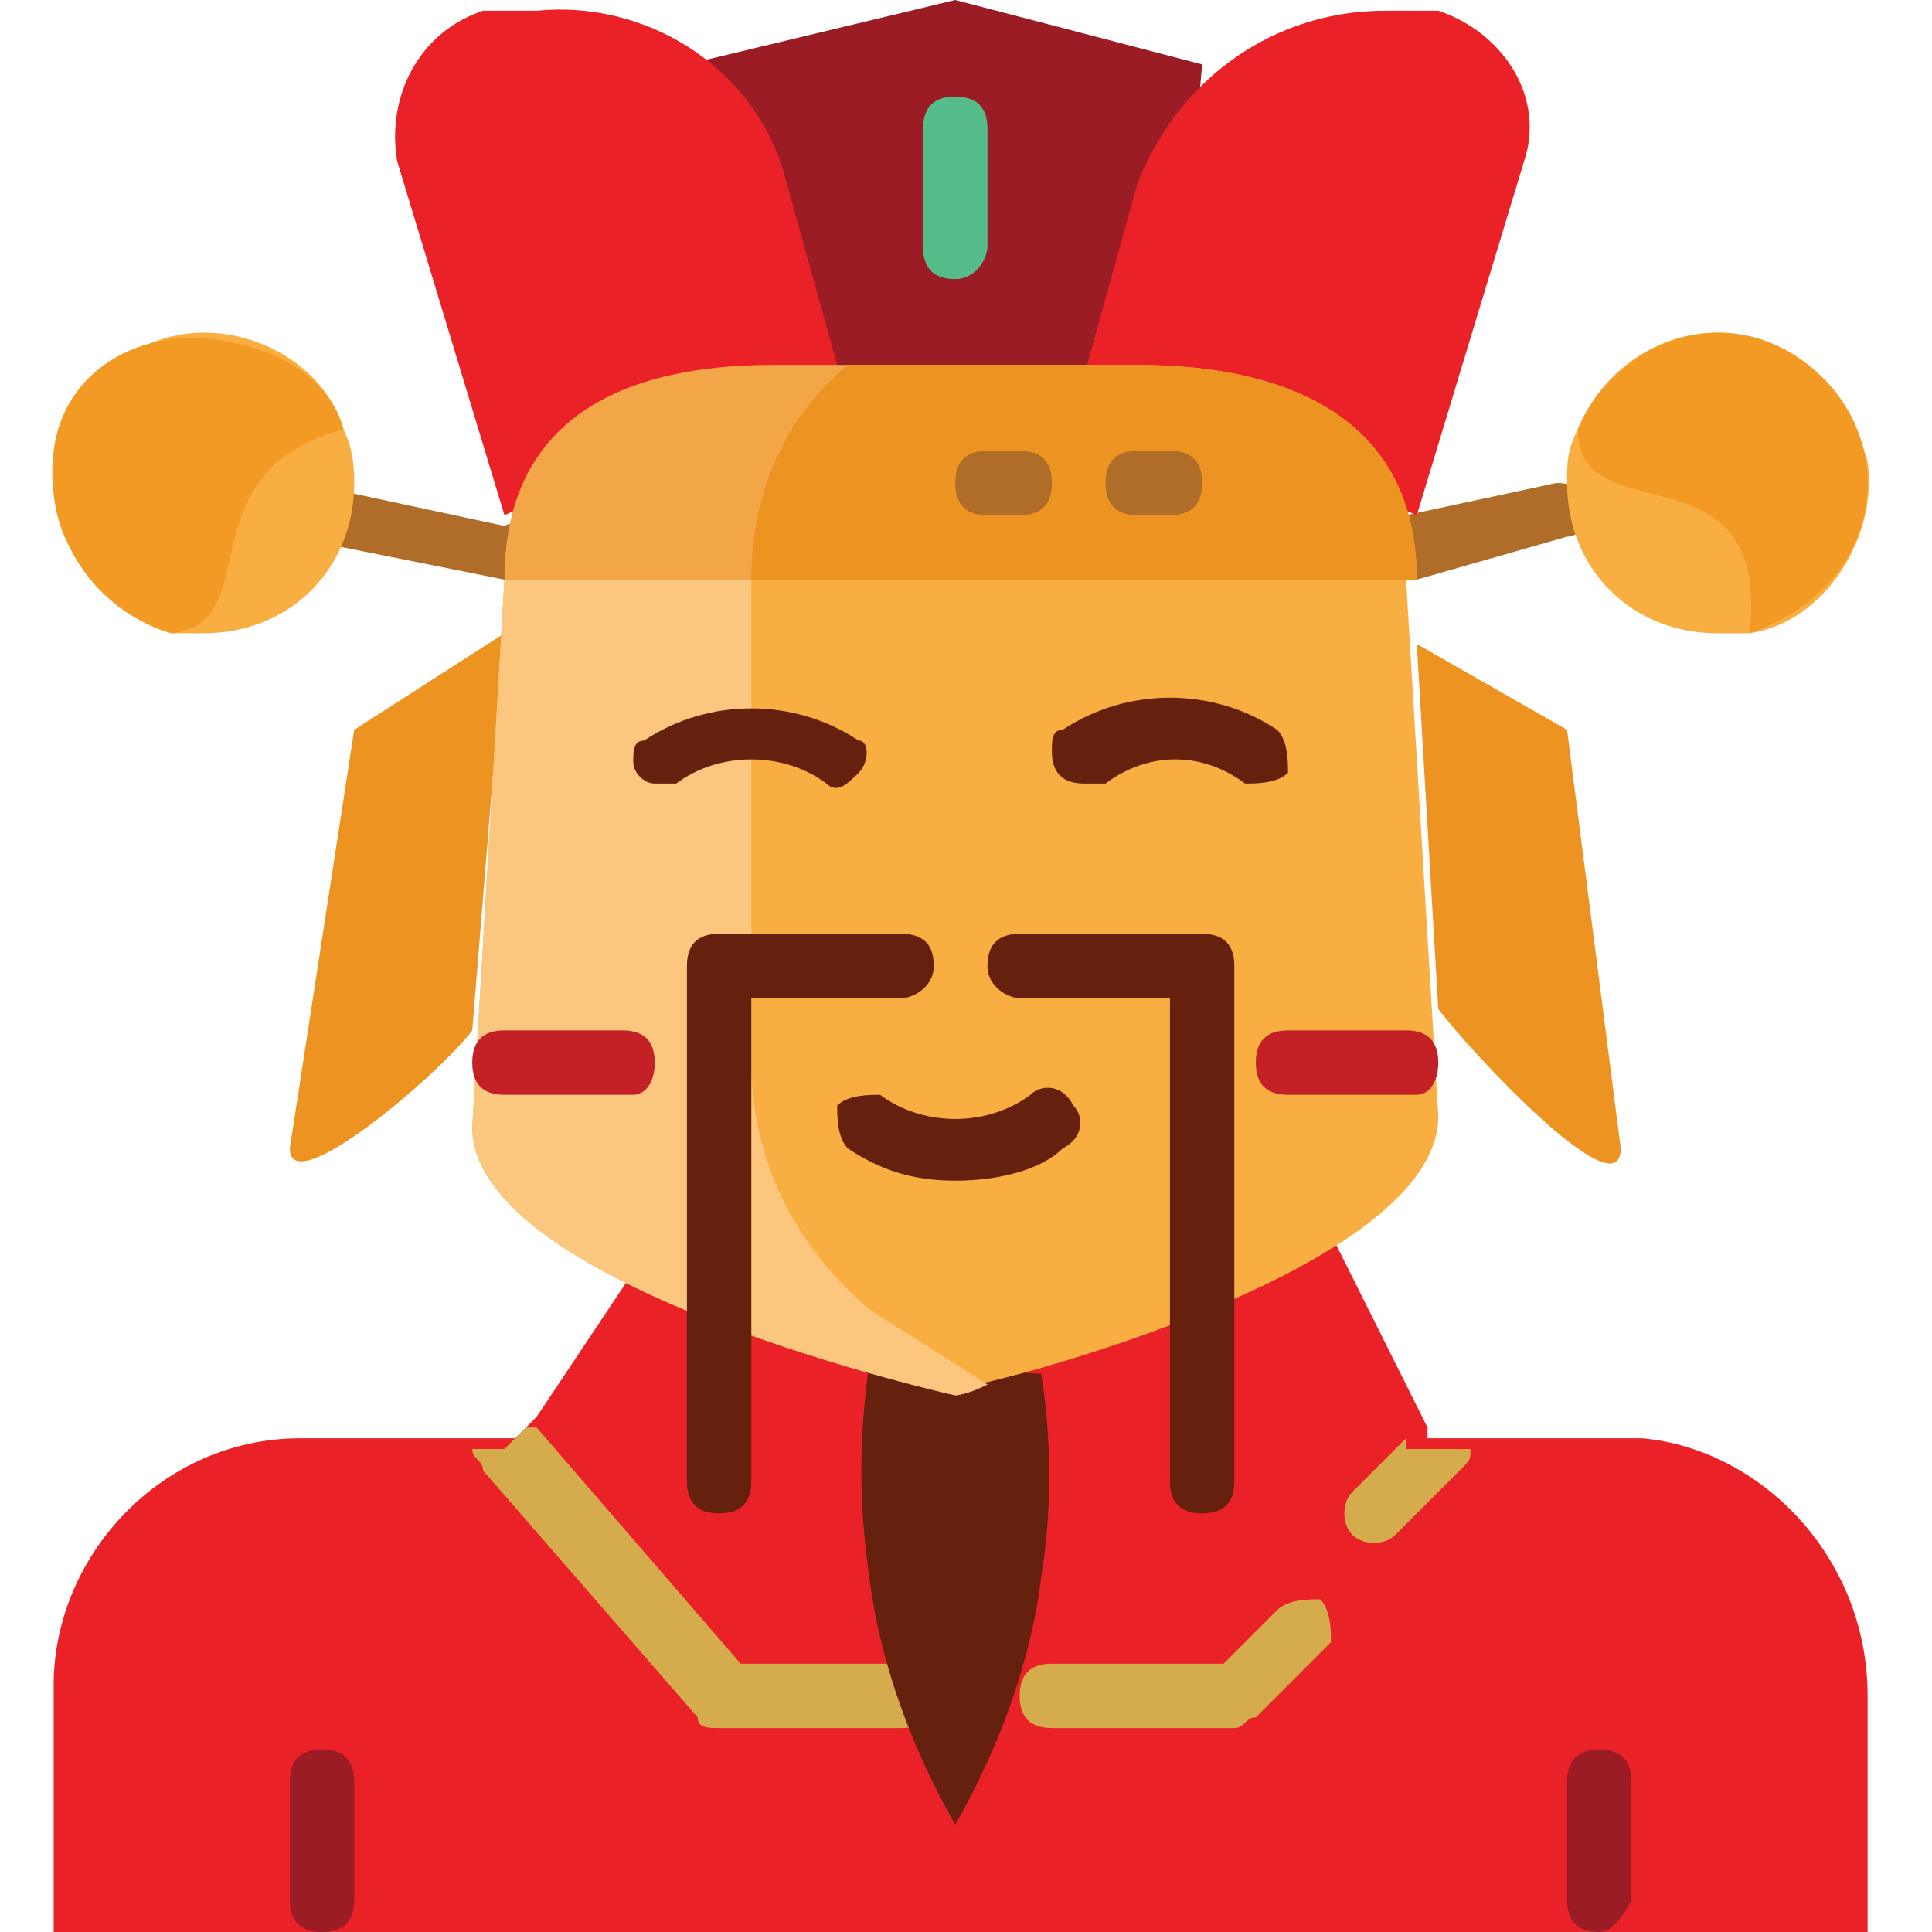 <?xml version="1.0" encoding="utf-8"?>
<!-- Generator: Adobe Illustrator 21.0.0, SVG Export Plug-In . SVG Version: 6.00 Build 0)  -->
<svg version="1.1" id="Layer_1" xmlns="http://www.w3.org/2000/svg" xmlns:xlink="http://www.w3.org/1999/xlink" x="0px" y="0px"
	 viewBox="0 0 18 18" style="enable-background:new 0 0 18 18;" xml:space="preserve">
<style type="text/css">
	.st0{fill:#EA2127;}
	.st1{fill:#D5AC4D;}
	.st2{fill:#B06C29;}
	.st3{fill:#9B1C24;}
	.st4{fill:#F9AE42;}
	.st5{fill:#EC9322;}
	.st6{fill:#66200E;}
	.st7{fill:#F3A648;}
	.st8{fill:#FBC67E;}
	.st9{fill:#F39A25;}
	.st10{fill:#55BC8C;}
	.st11{fill:#C42126;}
</style>
<g>
	<path class="st0" d="M17.4,15.8V18H0.5v-2.3c0-1.2,1-2.3,2.3-2.3h2l0.2-0.2l1-1.5l6.4-0.2l0.9,1.8l0,0.1h2
		C16.4,13.5,17.4,14.5,17.4,15.8L17.4,15.8z"/>
	<path class="st1" d="M8.7,15.8c0,0.2-0.1,0.3-0.3,0.3H6.7c-0.1,0-0.2,0-0.2-0.1l-2-2.3c0-0.1-0.1-0.1-0.1-0.2h0.3l0.2-0.2
		c0,0,0,0,0.1,0l1.9,2.2h1.6C8.5,15.5,8.7,15.6,8.7,15.8L8.7,15.8z"/>
	<path class="st1" d="M11.5,16.1H9.8c-0.2,0-0.3-0.1-0.3-0.3s0.1-0.3,0.3-0.3h1.6l0.5-0.5c0.1-0.1,0.3-0.1,0.4-0.1
		c0.1,0.1,0.1,0.3,0.1,0.4c0,0,0,0,0,0L11.7,16C11.6,16,11.6,16.1,11.5,16.1L11.5,16.1z"/>
	<path class="st1" d="M13.7,13.5c0,0.1,0,0.1-0.1,0.2l-0.6,0.6c-0.1,0.1-0.3,0.1-0.4,0c0,0,0,0,0,0c-0.1-0.1-0.1-0.3,0-0.4l0.5-0.5
		l0,0.1H13.7z"/>
	<path class="st2" d="M4.7,5.4C4.7,5.4,4.7,5.4,4.7,5.4L3.2,5.1C3.1,5.1,3,4.9,3,4.8c0-0.2,0.2-0.3,0.3-0.2l0,0l1.4,0.3
		C4.9,4.8,5,5,5,5.1C5,5.3,4.9,5.4,4.7,5.4L4.7,5.4z"/>
	<path class="st2" d="M13.2,5.4c-0.2,0-0.3-0.1-0.3-0.3c0-0.1,0.1-0.2,0.2-0.3l1.4-0.3c0.2,0,0.3,0.1,0.3,0.2c0,0.2-0.1,0.3-0.2,0.3
		l0,0L13.2,5.4C13.2,5.4,13.2,5.4,13.2,5.4z"/>
	<path class="st3" d="M11.2,0.6L8.9,0L6.4,0.6L6.7,4h4.2L11.2,0.6z"/>
	<path class="st4" d="M3.2,4C3,3.3,2.1,2.9,1.4,3.2S0.3,4.3,0.6,5c0.2,0.4,0.6,0.8,1,0.9h0c0.1,0,0.2,0,0.3,0c0.8,0,1.4-0.6,1.4-1.4
		C3.3,4.4,3.3,4.2,3.2,4z"/>
	<path class="st4" d="M16,3.1c-0.6,0-1.1,0.4-1.3,0.9c-0.1,0.2-0.1,0.3-0.1,0.5c0,0.8,0.6,1.4,1.4,1.4c0.1,0,0.2,0,0.3,0h0
		C17,5.8,17.5,5,17.4,4.3C17.2,3.6,16.7,3.1,16,3.1z"/>
	<path class="st0" d="M4.7,4.8l-1-3.3C3.6,0.9,3.9,0.3,4.5,0.1c0.1,0,0.2,0,0.3,0H5C6,0,7,0.6,7.3,1.6l0.5,1.8"/>
	<path class="st0" d="M13.2,4.8l1-3.3c0.2-0.6-0.2-1.2-0.8-1.4c-0.1,0-0.2,0-0.3,0h-0.2c-1,0-1.9,0.6-2.3,1.6l-0.5,1.8"/>
	<path class="st5" d="M3.3,6.8l-0.6,3.9c0,0.5,1.4-0.7,1.7-1.1l0.3-3.7L3.3,6.8z"/>
	<path class="st5" d="M14.6,6.8L13.2,6l0.2,3.4c0.3,0.4,1.7,1.9,1.7,1.3L14.6,6.8z"/>
	<path class="st6" d="M8.1,12.7C8,13.4,8,14,8.1,14.7c0.1,0.8,0.4,1.6,0.8,2.3c0.4-0.7,0.7-1.5,0.8-2.3c0.1-0.6,0.1-1.3,0-1.9"/>
	<path class="st7" d="M13.2,5.4H4.7c0-1.5,1.1-2,2.5-2h3.4C12,3.4,13.2,3.9,13.2,5.4z"/>
	<path class="st7" d="M5.4,4.8h7.2C12.4,4.4,11.9,4,10.6,4H7.3C6,4,5.5,4.4,5.4,4.8L5.4,4.8z"/>
	<path class="st5" d="M13.2,5.4H7c0-0.8,0.3-1.5,0.9-2h2.7C12,3.4,13.2,3.9,13.2,5.4z"/>
	<path class="st4" d="M13.4,10.4c0,1.3-3.4,2.3-4.3,2.5C9,13,8.9,13,8.9,13s-4.5-1-4.5-2.5l0.3-5.1h8.4L13.4,10.4z"/>
	<path class="st4" d="M5,10.4c0,0.6,2.1,1.5,3.9,1.9c1.9-0.4,3.9-1.4,3.9-1.9l-0.3-4.5H5.3L5,10.4z"/>
	<path class="st8" d="M9.2,12.9C9,13,8.9,13,8.9,13s-4.5-1-4.5-2.5l0.3-5.1H7v4.5c0,0.9,0.4,1.7,1.1,2.3L9.2,12.9z"/>
	<path class="st9" d="M3.2,4C1.7,4.4,2.5,5.8,1.6,5.9h0C0.9,5.7,0.4,5,0.5,4.2S1.4,3,2.2,3.2C2.7,3.3,3.1,3.6,3.2,4z"/>
	<path class="st9" d="M17.4,4.5c0,0.7-0.5,1.2-1.1,1.4h0C16.5,4.1,14.7,5,14.7,4c0.3-0.7,1.1-1.1,1.8-0.8C17,3.4,17.4,3.9,17.4,4.5z
		"/>
	<path class="st2" d="M10.9,4.8h-0.3c-0.2,0-0.3-0.1-0.3-0.3s0.1-0.3,0.3-0.3h0.3c0.2,0,0.3,0.1,0.3,0.3S11.1,4.8,10.9,4.8z"/>
	<path class="st2" d="M9.5,4.8H9.2c-0.2,0-0.3-0.1-0.3-0.3s0.1-0.3,0.3-0.3h0.3c0.2,0,0.3,0.1,0.3,0.3S9.7,4.8,9.5,4.8z"/>
	<g>
		<path class="st6" d="M6.7,14.1c-0.2,0-0.3-0.1-0.3-0.3V9c0-0.2,0.1-0.3,0.3-0.3h1.7c0.2,0,0.3,0.1,0.3,0.3S8.5,9.3,8.4,9.3H7v4.5
			C7,14,6.9,14.1,6.7,14.1z"/>
		<path class="st6" d="M11.2,14.1c-0.2,0-0.3-0.1-0.3-0.3V9.3H9.5C9.4,9.3,9.2,9.2,9.2,9s0.1-0.3,0.3-0.3h1.7c0.2,0,0.3,0.1,0.3,0.3
			v4.8C11.5,14,11.4,14.1,11.2,14.1z"/>
		<path class="st6" d="M8.9,11c-0.4,0-0.7-0.1-1-0.3c-0.1-0.1-0.1-0.3-0.1-0.4c0.1-0.1,0.3-0.1,0.4-0.1c0.4,0.3,1,0.3,1.4,0
			c0.1-0.1,0.3-0.1,0.4,0.1c0.1,0.1,0.1,0.3-0.1,0.4C9.7,10.9,9.3,11,8.9,11L8.9,11z"/>
		<path class="st6" d="M6.1,7.3C6,7.3,5.9,7.2,5.9,7.1c0-0.1,0-0.2,0.1-0.2c0.6-0.4,1.4-0.4,2,0C8.1,6.9,8.1,7.1,8,7.2
			S7.8,7.4,7.7,7.3C7.3,7,6.7,7,6.3,7.3C6.3,7.3,6.2,7.3,6.1,7.3L6.1,7.3z"/>
		<path class="st6" d="M10.1,7.3c-0.2,0-0.3-0.1-0.3-0.3c0-0.1,0-0.2,0.1-0.2c0.6-0.4,1.4-0.4,2,0c0.1,0.1,0.1,0.3,0.1,0.4
			c-0.1,0.1-0.3,0.1-0.4,0.1c-0.4-0.3-0.9-0.3-1.3,0C10.2,7.3,10.1,7.3,10.1,7.3L10.1,7.3z"/>
	</g>
	<path class="st10" d="M8.9,2.6c-0.2,0-0.3-0.1-0.3-0.3V1.2c0-0.2,0.1-0.3,0.3-0.3S9.2,1,9.2,1.2v1.1C9.2,2.4,9.1,2.6,8.9,2.6z"/>
	<path class="st3" d="M3,18c-0.2,0-0.3-0.1-0.3-0.3v-1.1c0-0.2,0.1-0.3,0.3-0.3c0.2,0,0.3,0.1,0.3,0.3v1.1C3.3,17.9,3.2,18,3,18z"/>
	<path class="st3" d="M14.9,18c-0.2,0-0.3-0.1-0.3-0.3v-1.1c0-0.2,0.1-0.3,0.3-0.3s0.3,0.1,0.3,0.3v1.1C15.1,17.9,15,18,14.9,18z"/>
	<path class="st11" d="M5.9,10.2H4.7c-0.2,0-0.3-0.1-0.3-0.3s0.1-0.3,0.3-0.3h1.1c0.2,0,0.3,0.1,0.3,0.3S6,10.2,5.9,10.2z"/>
	<path class="st11" d="M13.2,10.2H12c-0.2,0-0.3-0.1-0.3-0.3s0.1-0.3,0.3-0.3h1.1c0.2,0,0.3,0.1,0.3,0.3S13.3,10.2,13.2,10.2z"/>
</g>
</svg>
